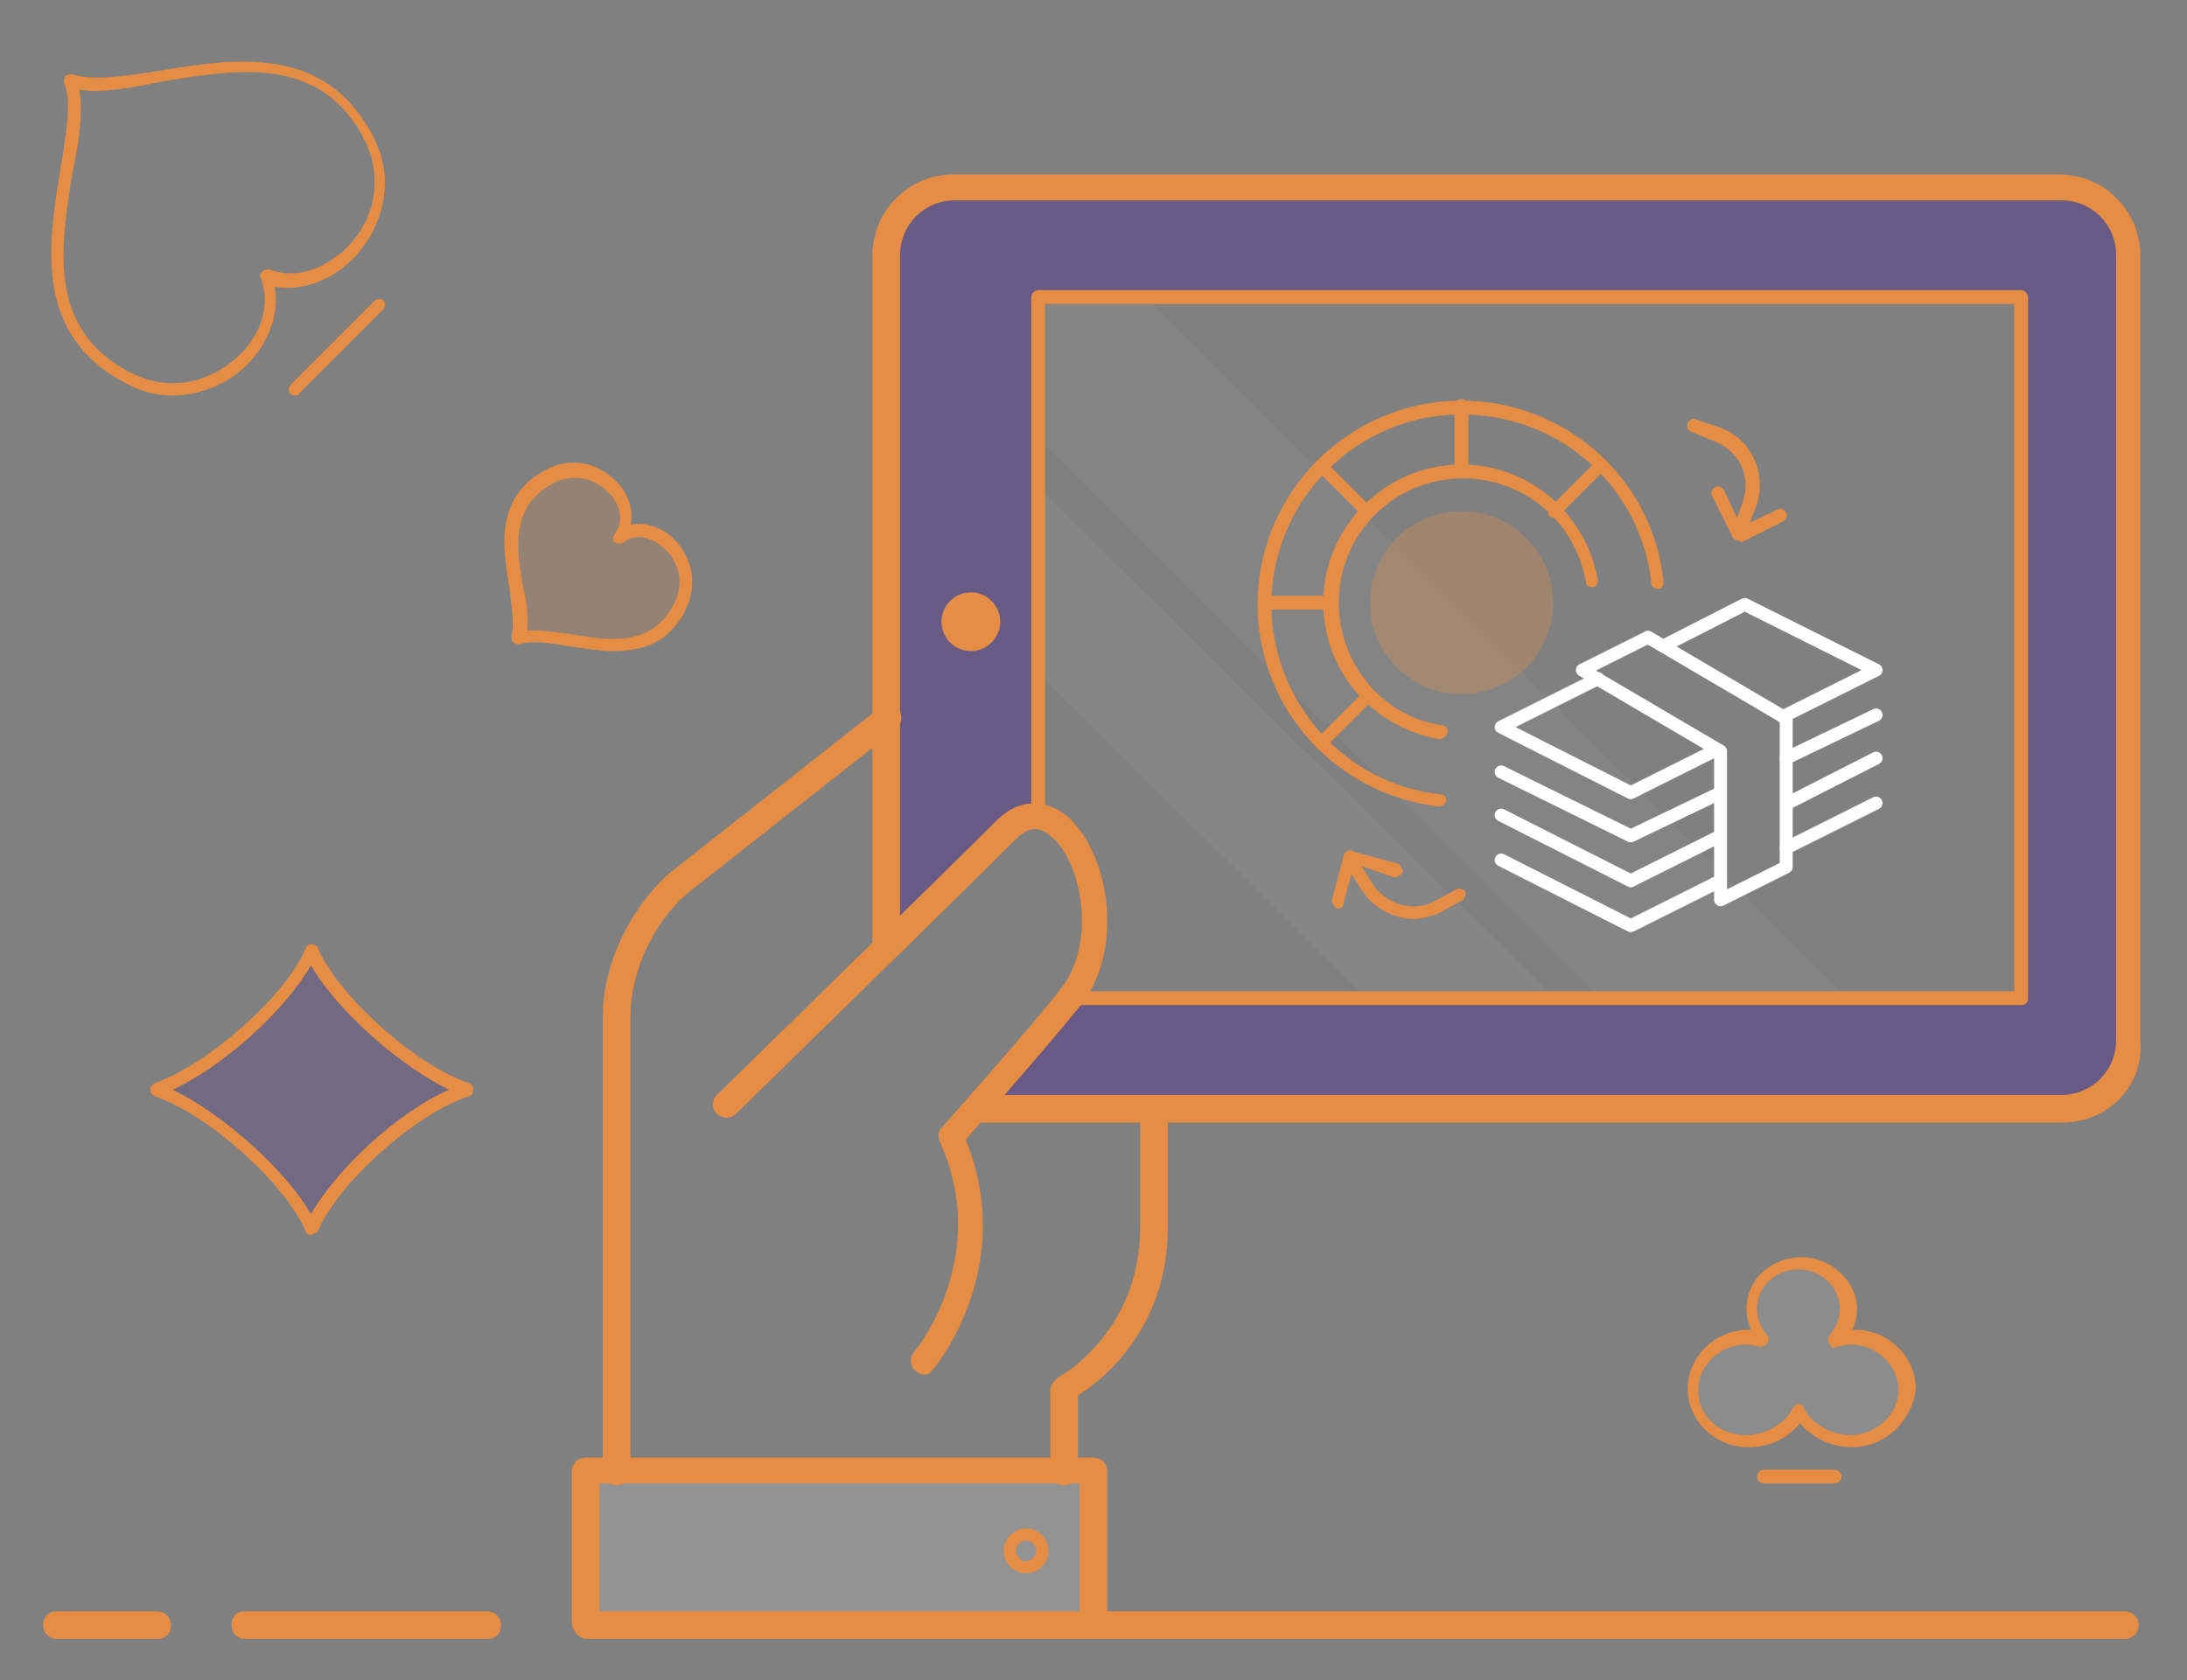 <?xml version="1.0" encoding="UTF-8"?> <!-- Generator: Adobe Illustrator 23.0.6, SVG Export Plug-In . SVG Version: 6.00 Build 0) --> <svg xmlns="http://www.w3.org/2000/svg" xmlns:xlink="http://www.w3.org/1999/xlink" id="Layer_1" x="0px" y="0px" viewBox="0 0 126.6 97.3" style="enable-background:new 0 0 126.6 97.3;" xml:space="preserve"><rect x="0" y="0" width="126.6" height="97.3" fill="#808080" stroke="none"/> <style type="text/css"> .st0{opacity:5.000000e-02;} .st1{opacity:0.7;fill:#FFFFFF;} .st2{fill:#FFFFFF;} .st3{fill:none;stroke:#FFFFFF;stroke-width:0.75;stroke-linecap:round;stroke-linejoin:round;stroke-miterlimit:10;} .st4{opacity:0.5;fill:#51348B;} .st5{opacity:0.15;fill:#FFFFFF;} .st6{fill:#E68D45;} .st7{opacity:0.2;} .st8{opacity:0.3;} .st9{fill:#51348B;} .st10{opacity:0.1;} .st11{opacity:0.3;fill:#E68D45;} </style> <g class="st0"> <path class="st1" d="M60,17.2c0-0.2,0.2-0.4,0.4-0.4H66l41.3,41.3H92.9L60,25.3V17.2z"></path> <polygon class="st2" points="79.5,58.2 60,38.9 60,28.1 90.4,58.2 "></polygon> </g> <polygon class="st3" points="99.6,43.5 91.6,38.8 95.4,36.9 103.4,41.6 103.4,50.2 99.6,52.1 "></polygon> <polyline class="st3" points="96.3,37.4 101,35 108.6,38.8 103.2,41.5 "></polyline> <polyline class="st3" points="99.4,43.4 94.4,45.9 86.9,42.1 92.5,39.3 "></polyline> <line class="st3" x1="108.6" y1="41.4" x2="103.4" y2="43.9"></line> <polyline class="st3" points="99.4,46 94.4,48.4 86.9,44.7 "></polyline> <line class="st3" x1="108.6" y1="43.9" x2="103.5" y2="46.5"></line> <polyline class="st3" points="99.4,48.5 94.4,51 86.9,47.2 "></polyline> <line class="st3" x1="108.6" y1="46.5" x2="103.4" y2="49.1"></line> <polyline class="st3" points="99.4,51.1 94.4,53.6 86.9,49.8 "></polyline> <path class="st4" d="M118,10.4H56.5c-2.9,0-5.2,2.3-5.2,5.2V55c1.2-1.7,2.5-3.3,3.9-4.8c1.1-1.1,3.2-2.7,4.8-2.3V17.2H117v40.5H61.2 c-0.3,1.3-1.2,2.5-2,3.6c-0.7,1-1.4,2-2,3c0,0,0,0,0,0H118c2.9,0,5.2-2.3,5.2-5.2V15.6C123.2,12.8,120.8,10.4,118,10.4z"></path> <rect x="33.7" y="85.4" class="st5" width="29.5" height="8.5"></rect> <g> <path class="st6" d="M59.4,91.1c-0.7,0-1.3-0.6-1.3-1.3s0.6-1.3,1.3-1.3s1.3,0.6,1.3,1.3S60.1,91.1,59.4,91.1z M59.4,89.2 c-0.3,0-0.6,0.3-0.6,0.6s0.3,0.6,0.6,0.6s0.6-0.3,0.6-0.6S59.7,89.2,59.4,89.2z"></path> </g> <g> <path class="st6" d="M123,94.9H34c-0.4,0-0.8-0.3-0.8-0.8s0.3-0.8,0.8-0.8h89c0.4,0,0.8,0.3,0.8,0.8S123.4,94.9,123,94.9z"></path> </g> <g> <path class="st6" d="M28.2,94.9h-14c-0.4,0-0.8-0.3-0.8-0.8s0.3-0.8,0.8-0.8h14c0.4,0,0.8,0.3,0.8,0.8S28.7,94.9,28.2,94.9z"></path> </g> <g> <path class="st6" d="M9.1,94.9H3.3c-0.4,0-0.8-0.3-0.8-0.8s0.3-0.8,0.8-0.8h5.8c0.4,0,0.8,0.3,0.8,0.8S9.6,94.9,9.1,94.9z"></path> </g> <g> <path class="st6" d="M61.6,86c-0.4,0-0.8-0.3-0.8-0.8v-4.7c0-0.3,0.2-0.5,0.4-0.7c0.2-0.1,4.8-2.7,4.8-8.7v-6.7 c0-0.4,0.3-0.8,0.8-0.8s0.8,0.3,0.8,0.8v6.7c0,5.9-3.9,8.9-5.2,9.7v4.2C62.4,85.7,62,86,61.6,86z"></path> </g> <g> <path class="st6" d="M35.7,86c-0.4,0-0.8-0.3-0.8-0.8V58.8c0-2.9,1.5-6.1,3.8-8.2L50.9,41c0.3-0.3,0.8-0.2,1.1,0.1s0.2,0.8-0.1,1.1 l-12.2,9.6c-2,1.8-3.2,4.6-3.2,7v26.4C36.4,85.7,36.1,86,35.7,86z"></path> </g> <g> <path class="st6" d="M63.3,94.7c-0.4,0-0.8-0.3-0.8-0.8v-8H34.7v8c0,0.4-0.3,0.8-0.8,0.8s-0.8-0.3-0.8-0.8v-8.7 c0-0.4,0.3-0.8,0.8-0.8h29.4c0.4,0,0.8,0.3,0.8,0.8V94C64.1,94.4,63.7,94.7,63.3,94.7z"></path> </g> <g> <path class="st6" d="M119.4,65H56.6c-0.4,0-0.8-0.3-0.8-0.8s0.3-0.8,0.8-0.8h62.7c1.8,0,3.2-1.4,3.2-3.2V14.8 c0-1.8-1.4-3.2-3.2-3.2h-64c-1.8,0-3.2,1.4-3.2,3.2v39.6c0,0.4-0.3,0.8-0.8,0.8s-0.8-0.3-0.8-0.8V14.8c0-2.6,2.1-4.7,4.7-4.7h64 c2.6,0,4.7,2.1,4.7,4.7v45.5C124.1,62.9,122,65,119.4,65z"></path> </g> <g> <path class="st6" d="M53.5,79.6c-0.2,0-0.3-0.1-0.5-0.2c-0.3-0.3-0.4-0.7-0.1-1.1c0.2-0.2,4.5-5.6,1.5-12.2 c-0.1-0.3-0.1-0.6,0.1-0.8c0.1-0.1,5.7-6.4,7.1-8.3c1.9-2.8,0.9-7.3-0.8-8.6c-0.7-0.6-1.3-0.5-2,0.2c-3.3,3.3-16.1,15.8-16.2,15.9 c-0.3,0.3-0.8,0.3-1.1,0c-0.3-0.3-0.3-0.8,0-1.1c0.1-0.1,13-12.7,16.2-15.9c1.2-1.2,2.7-1.3,4-0.3c2.4,2,3.4,7.3,1.1,10.7 c-1.3,1.7-5.7,6.7-6.9,8.1c3,7.3-1.7,13.1-1.9,13.3C53.9,79.5,53.7,79.6,53.5,79.6z"></path> </g> <g> <circle class="st6" cx="56.2" cy="36" r="1.7"></circle> </g> <g> <path class="st6" d="M117,58.2H61.6c-0.2,0-0.4-0.2-0.4-0.4s0.2-0.4,0.4-0.4h55V17.6H60.5v29.6c0,0.2-0.2,0.4-0.4,0.4 s-0.4-0.2-0.4-0.4v-30c0-0.2,0.2-0.4,0.4-0.4H117c0.2,0,0.4,0.2,0.4,0.4v40.6C117.4,58.1,117.2,58.2,117,58.2z"></path> </g> <g> <g> <path class="st6" d="M83.3,46.7C83.3,46.7,83.3,46.7,83.3,46.7C77.3,46,72.8,41,72.8,35c0-6.5,5.3-11.8,11.8-11.8 c6,0,11.1,4.5,11.7,10.5c0,0.2-0.1,0.4-0.3,0.4c-0.2,0-0.4-0.1-0.4-0.3c-0.6-5.6-5.3-9.8-11-9.8c-6.1,0-11,5-11,11 c0,5.6,4.2,10.4,9.8,11c0.2,0,0.4,0.2,0.3,0.4C83.7,46.5,83.5,46.7,83.3,46.7z"></path> </g> <g> <path class="st6" d="M83.3,42.8C83.3,42.8,83.3,42.8,83.3,42.8c-3.9-0.7-6.7-4-6.7-7.9c0-4.4,3.6-8,8-8c3.9,0,7.2,2.8,7.9,6.7 c0,0.2-0.1,0.4-0.3,0.4c-0.2,0-0.4-0.1-0.4-0.3c-0.6-3.5-3.6-6-7.1-6c-4,0-7.2,3.2-7.2,7.2c0,3.5,2.5,6.6,6,7.1 c0.2,0,0.3,0.2,0.3,0.4C83.7,42.7,83.5,42.8,83.3,42.8z"></path> </g> <g> <path class="st6" d="M84.6,27.7c-0.2,0-0.4-0.2-0.4-0.4v-3.8c0-0.2,0.2-0.4,0.4-0.4s0.4,0.2,0.4,0.4v3.8 C85,27.6,84.8,27.7,84.6,27.7z"></path> </g> <g> <path class="st6" d="M90,30c-0.1,0-0.2,0-0.3-0.1c-0.1-0.1-0.1-0.4,0-0.5l2.7-2.7c0.1-0.1,0.4-0.1,0.5,0c0.1,0.1,0.1,0.4,0,0.5 l-2.7,2.7C90.2,29.9,90.1,30,90,30z"></path> </g> <g> <path class="st6" d="M76.5,43.4c-0.1,0-0.2,0-0.3-0.1c-0.1-0.1-0.1-0.4,0-0.5l2.7-2.7c0.1-0.1,0.4-0.1,0.5,0 c0.1,0.1,0.1,0.4,0,0.5l-2.7,2.7C76.7,43.4,76.6,43.4,76.5,43.4z"></path> </g> <g> <path class="st6" d="M77,35.3h-3.8c-0.2,0-0.4-0.2-0.4-0.4s0.2-0.4,0.4-0.4H77c0.2,0,0.4,0.2,0.4,0.4S77.2,35.3,77,35.3z"></path> </g> <g> <path class="st6" d="M79.2,30c-0.1,0-0.2,0-0.3-0.1l-2.7-2.7c-0.1-0.1-0.1-0.4,0-0.5c0.1-0.1,0.4-0.1,0.5,0l2.7,2.7 c0.1,0.1,0.1,0.4,0,0.5C79.4,29.9,79.3,30,79.2,30z"></path> </g> </g> <g> <path class="st6" d="M82.1,53.2c-1.3,0.1-2.6-0.6-3.3-1.7l-1-1.6c-0.1-0.2,0-0.4,0.1-0.5c0.2-0.1,0.4,0,0.5,0.1l1,1.6 c0.8,1.3,2.5,1.8,3.8,1l1.1-0.6c0.2-0.1,0.4,0,0.5,0.1c0.1,0.2,0,0.4-0.1,0.5l-1.1,0.6C83.2,53,82.6,53.1,82.1,53.2z"></path> </g> <g> <path class="st6" d="M77.5,52.6c0,0-0.1,0-0.1,0c-0.2-0.1-0.3-0.3-0.3-0.5l0.7-2.6c0-0.1,0.1-0.2,0.2-0.2c0.1-0.1,0.2-0.1,0.3,0 l2.6,0.7c0.2,0.1,0.3,0.3,0.3,0.5c-0.1,0.2-0.3,0.3-0.5,0.3L78.4,50l-0.6,2.2C77.8,52.4,77.7,52.6,77.5,52.6z"></path> </g> <g> <g> <path class="st6" d="M100.6,31.3C100.6,31.3,100.6,31.2,100.6,31.3c-0.3-0.1-0.4-0.3-0.3-0.5l0.6-1.8c0.5-1.5-0.3-3-1.8-3.5 L97.9,25c-0.2-0.1-0.3-0.3-0.2-0.5c0.1-0.2,0.3-0.3,0.5-0.2l1.2,0.4c1.9,0.6,2.9,2.6,2.3,4.5L101,31 C100.9,31.2,100.8,31.3,100.6,31.3z"></path> </g> <g> <path class="st6" d="M100.6,31.3c-0.1,0-0.2-0.1-0.3-0.2l-1.2-2.4c-0.1-0.2,0-0.4,0.2-0.5c0.2-0.1,0.4,0,0.5,0.2l1,2.1l2.1-1 c0.2-0.1,0.4,0,0.5,0.2c0.1,0.2,0,0.4-0.2,0.5l-2.4,1.2C100.7,31.3,100.7,31.3,100.6,31.3z"></path> </g> </g> <g> <g class="st7"> <path class="st6" d="M35.5,37.4c-0.9,0-1.8-0.1-2.6-0.3c-1-0.2-1.9-0.3-2.5-0.1c-0.1,0-0.3,0-0.4-0.1c-0.1-0.1-0.1-0.2-0.1-0.4 c0.2-0.6,0-1.5-0.1-2.5c-0.4-2.2-0.9-5,2-6.5c1.6-0.8,3.1-0.2,4,0.7c0.6,0.7,0.8,1.5,0.7,2.2c0.8-0.1,1.6,0.1,2.2,0.7 c0.9,0.8,1.5,2.4,0.7,4C38.5,36.9,37,37.4,35.5,37.4z"></path> </g> <g> <path class="st6" d="M35.5,37.7c-0.9,0-1.9-0.2-2.7-0.3c-1.1-0.2-2.1-0.3-2.7-0.1c-0.1,0-0.3,0-0.4-0.1c-0.1-0.1-0.1-0.3-0.1-0.4 c0.2-0.6,0-1.6-0.1-2.7c-0.4-2.4-0.9-5.3,2.1-6.9c1.7-0.9,3.3-0.2,4.2,0.8c0.6,0.7,0.9,1.6,0.7,2.4c0.8-0.2,1.7,0.1,2.4,0.7 c1,0.9,1.6,2.5,0.8,4.2C38.7,37.3,37.1,37.7,35.5,37.7z M30.8,36.5c0.6,0,1.3,0.1,2.1,0.2c2.3,0.4,4.8,0.8,6.1-1.7 c0.7-1.3,0.2-2.6-0.6-3.3c-0.6-0.5-1.5-0.9-2.3-0.3c-0.1,0.1-0.3,0.1-0.5,0s-0.1-0.3,0-0.5c0.6-0.8,0.2-1.8-0.3-2.3 c-0.7-0.8-2-1.3-3.3-0.6c-2.5,1.3-2.1,3.9-1.7,6.1c0.2,0.9,0.3,1.7,0.2,2.4C30.6,36.5,30.7,36.5,30.8,36.5z"></path> </g> </g> <g class="st8"> <path class="st9" d="M18,71.1c-0.1,0-0.3-0.1-0.3-0.2c-1.1-2.6-5.4-6.5-8.3-7.5c-0.1,0-0.2-0.2-0.2-0.3c0-0.2,0.1-0.3,0.2-0.3 c2.9-1,7.2-4.8,8.3-7.5c0.1-0.3,0.5-0.3,0.7,0c1.1,2.6,5.4,6.5,8.3,7.5c0.1,0,0.2,0.2,0.2,0.3s-0.1,0.3-0.2,0.3 c-2.9,1-7.2,4.8-8.3,7.5C18.3,71,18.1,71.1,18,71.1z"></path> </g> <g> <path class="st6" d="M18,71.5c-0.2,0-0.3-0.1-0.3-0.2c-1.2-2.8-5.7-6.8-8.7-7.8c-0.2-0.1-0.3-0.2-0.3-0.4c0-0.2,0.1-0.3,0.3-0.4 c3.1-1.1,7.6-5.1,8.7-7.8c0.1-0.3,0.6-0.3,0.7,0c1.2,2.8,5.7,6.8,8.7,7.8c0.2,0.1,0.3,0.2,0.3,0.4s-0.1,0.3-0.3,0.4 c-3.1,1-7.6,5.1-8.7,7.8C18.3,71.4,18.1,71.5,18,71.5z M10,63.1c2.9,1.4,6.5,4.6,8,7.2c1.5-2.6,5-5.9,8-7.2c-2.9-1.4-6.5-4.6-8-7.2 C16.5,58.5,13,61.7,10,63.1z"></path> </g> <g> <g> <path class="st6" d="M10,22.9c-0.9,0-1.8-0.2-2.7-0.7c-5.4-2.8-4.5-8.1-3.8-12.4c0.3-2,0.7-3.9,0.2-5c0-0.1,0-0.3,0.1-0.4 c0.1-0.1,0.3-0.1,0.4-0.1c1.2,0.4,3.1,0.1,5-0.2c4.3-0.7,9.6-1.6,12.4,3.8c1.4,2.7,0.4,5.3-0.9,6.8c-1.3,1.5-3.2,2.2-4.8,1.9 c0.3,1.6-0.4,3.5-1.9,4.8C13.1,22.2,11.6,22.9,10,22.9z M4.6,5.2C4.8,6.5,4.6,8.1,4.2,10c-0.7,4.3-1.5,9.1,3.4,11.6 c2.4,1.2,4.6,0.4,6-0.8c1.5-1.3,2.1-3.1,1.5-4.7c-0.1-0.1,0-0.3,0.1-0.4c0.1-0.1,0.3-0.1,0.4-0.1c1.5,0.6,3.3,0,4.7-1.5 c1.2-1.3,2-3.6,0.8-6c-2.5-4.9-7.3-4.1-11.6-3.4C7.5,5.1,5.9,5.4,4.6,5.2z"></path> </g> <g> <path class="st6" d="M17.1,22.9c-0.1,0-0.2,0-0.3-0.1c-0.1-0.1-0.1-0.4,0-0.5l4.9-4.9c0.1-0.1,0.4-0.1,0.5,0s0.1,0.4,0,0.5 l-4.9,4.9C17.3,22.9,17.2,22.9,17.1,22.9z"></path> </g> </g> <g class="st10"> <path class="st2" d="M107.1,83.6c-1.2,0-2.3-0.5-2.9-1.4c-0.6,0.8-1.8,1.4-2.9,1.4c-1.9,0-3.4-1.5-3.4-3.2c0-1.8,1.6-3.3,3.5-3.2 c-0.2-0.4-0.3-0.8-0.3-1.2c0-1.6,1.4-2.9,3-2.9c1.7,0,3,1.3,3,2.9c0,0.4-0.1,0.8-0.3,1.2c1.9-0.1,3.5,1.4,3.5,3.2 C110.4,82.1,108.9,83.6,107.1,83.6z"></path> </g> <g> <path class="st6" d="M106.2,85.9h-4.1c-0.2,0-0.4-0.2-0.4-0.4s0.2-0.4,0.4-0.4h4.1c0.2,0,0.4,0.2,0.4,0.4S106.4,85.9,106.2,85.9z"></path> </g> <g> <path class="st6" d="M107.2,83.8c-1.2,0-2.4-0.6-3-1.4c-0.7,0.9-1.8,1.4-3,1.4c-1.9,0-3.5-1.5-3.5-3.4c0-1.9,1.7-3.5,3.7-3.4 c-0.2-0.4-0.3-0.8-0.3-1.2c0-1.7,1.4-3,3.2-3c1.7,0,3.2,1.4,3.2,3c0,0.4-0.1,0.9-0.3,1.2c2-0.1,3.7,1.5,3.7,3.4 C110.7,82.3,109.1,83.8,107.2,83.8z M104.1,81.3c0.1,0,0.3,0.1,0.3,0.2c0.4,0.9,1.6,1.6,2.7,1.6c1.5,0,2.8-1.2,2.8-2.6 c0-1.7-1.8-3.1-3.6-2.5c-0.2,0.1-0.3,0-0.4-0.2c-0.1-0.1-0.1-0.3,0-0.5c0.4-0.4,0.6-1,0.6-1.5c0-1.3-1.1-2.3-2.4-2.3 s-2.4,1-2.4,2.3c0,0.5,0.2,1.1,0.6,1.5c0.1,0.1,0.1,0.3,0,0.5c-0.1,0.1-0.3,0.2-0.4,0.2c-1.8-0.6-3.6,0.8-3.6,2.5 c0,1.5,1.2,2.6,2.8,2.6c1.1,0,2.3-0.7,2.7-1.6C103.9,81.4,104,81.3,104.1,81.3z"></path> </g> <circle class="st11" cx="84.6" cy="34.9" r="5.3"></circle> </svg> 